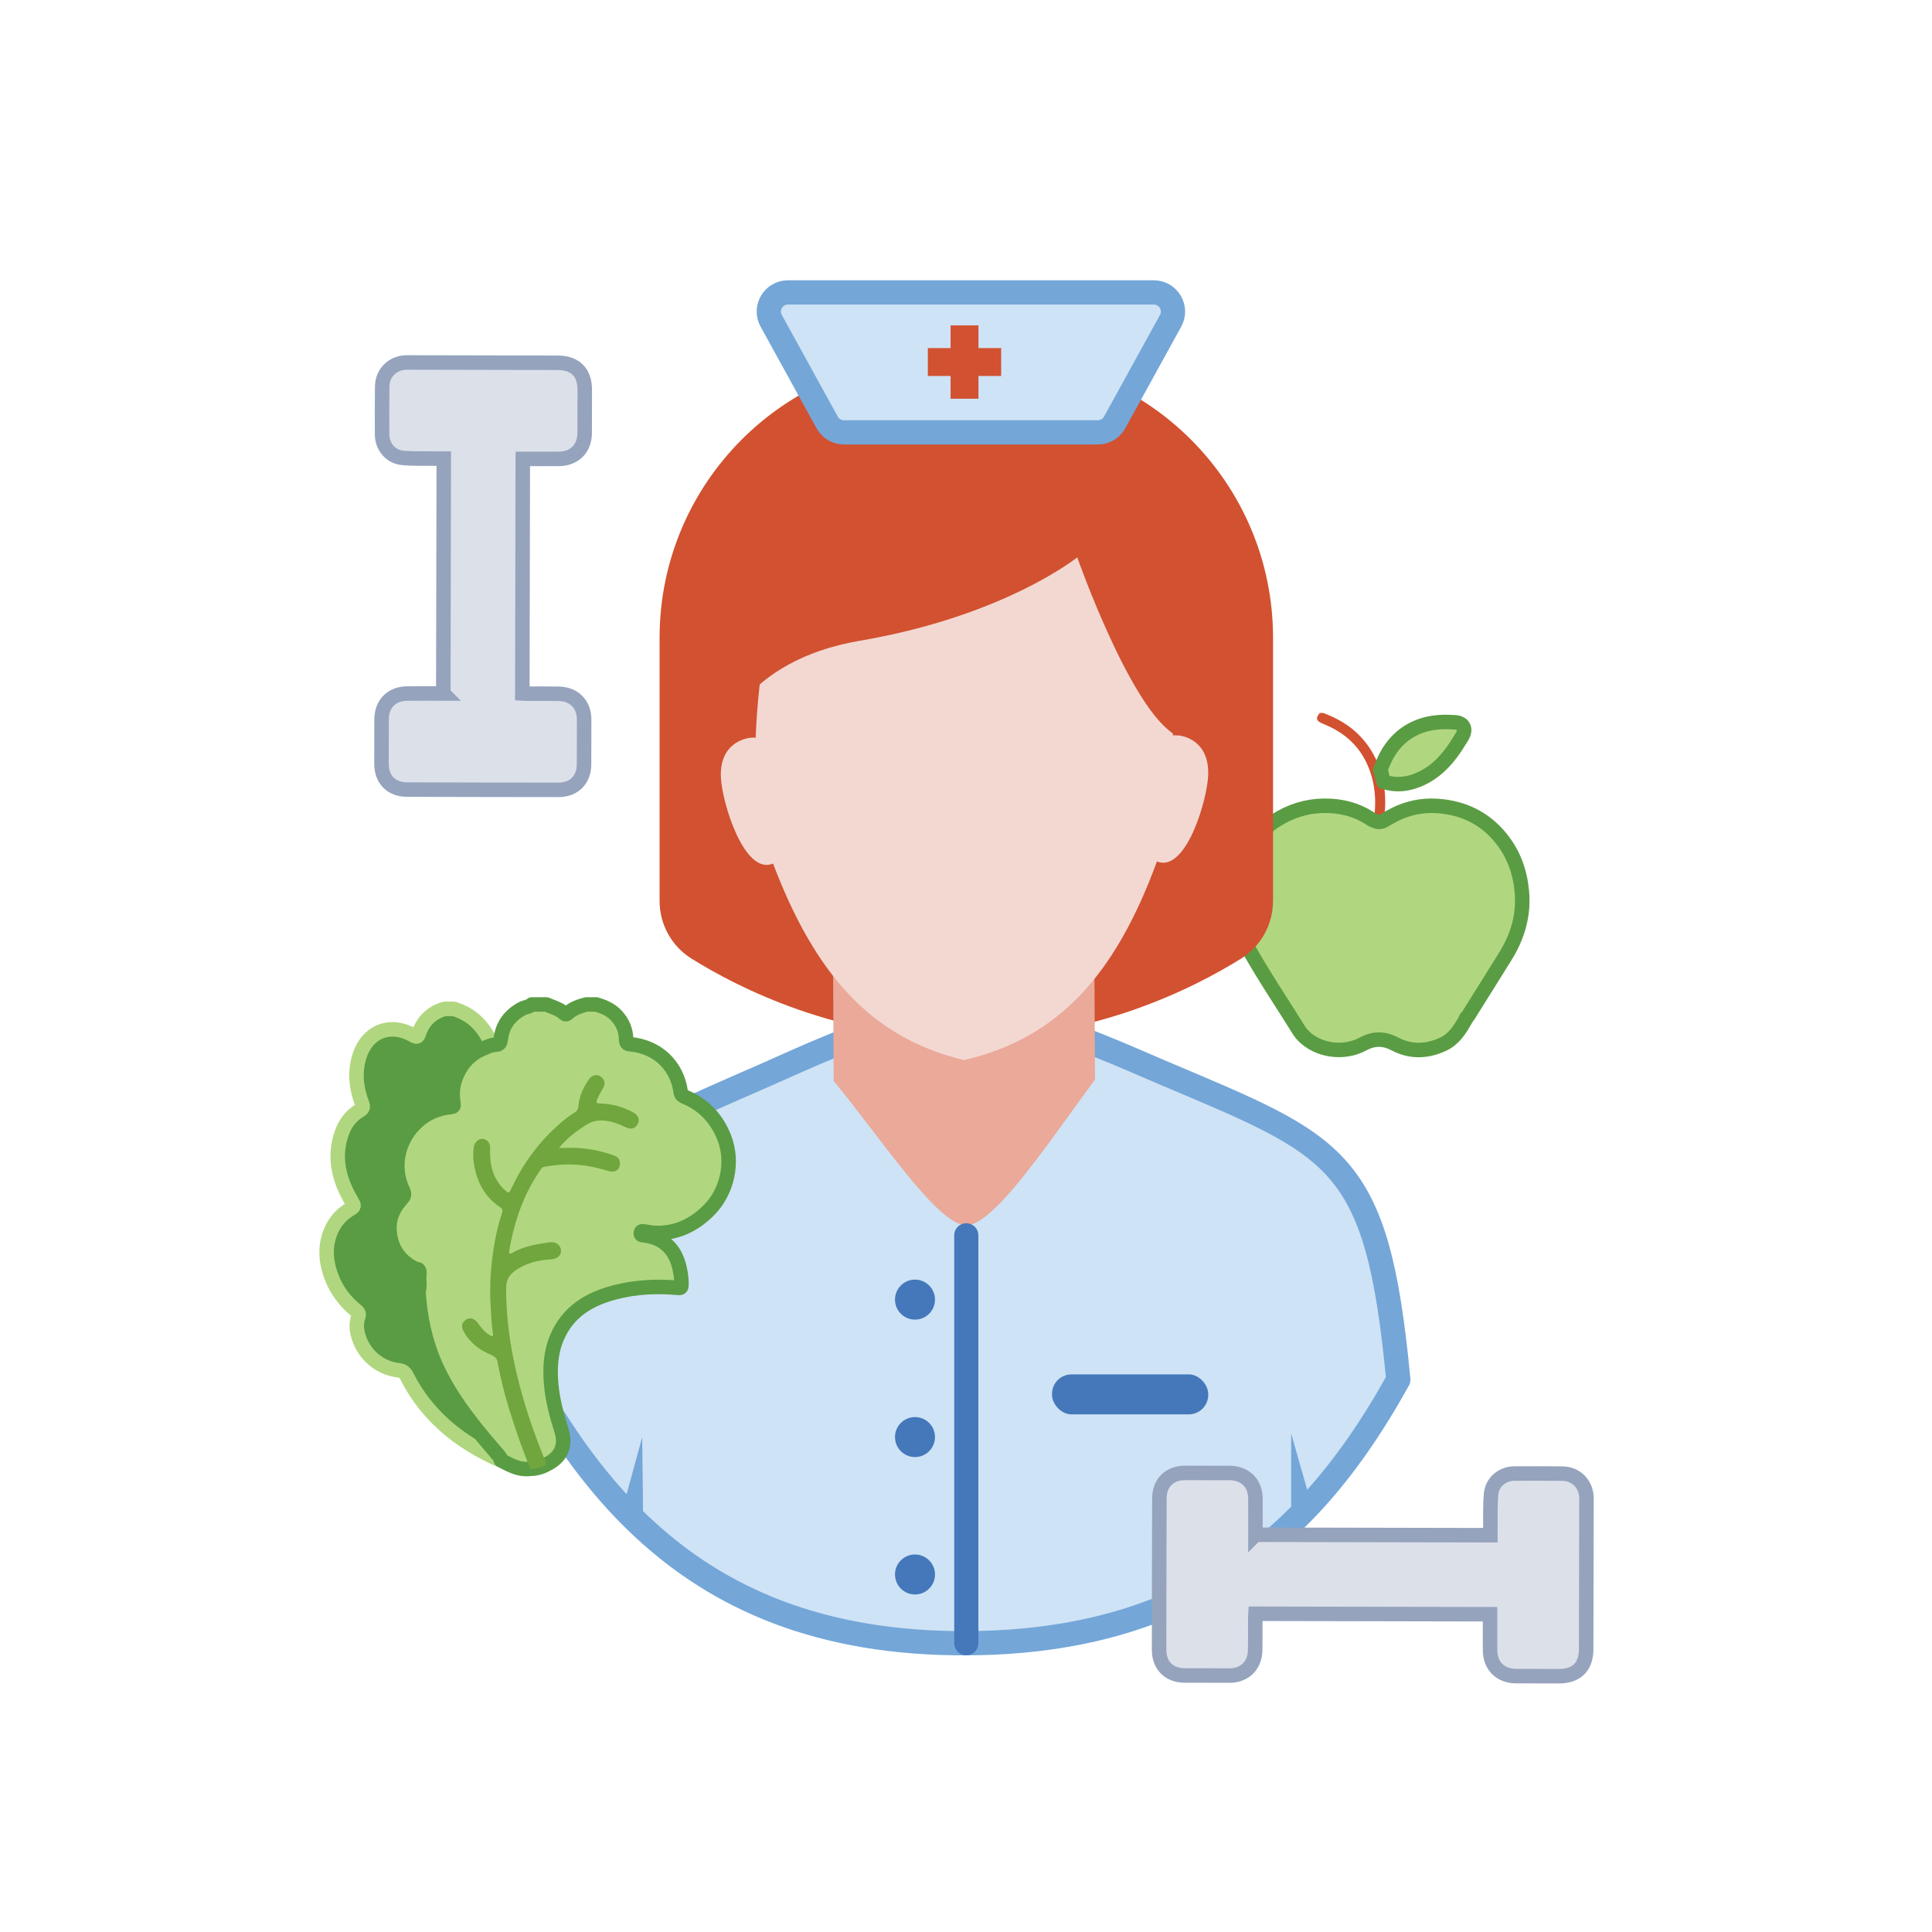 <?xml version="1.0" encoding="UTF-8"?><svg id="Layer_1" xmlns="http://www.w3.org/2000/svg" viewBox="0 0 400 400"><defs><style>.cls-1,.cls-2{fill:#cee3f5;stroke:#74a6d8;stroke-width:5.02px;}.cls-1,.cls-2,.cls-3,.cls-4{stroke-linejoin:round;}.cls-1,.cls-2,.cls-3,.cls-4,.cls-5{stroke-linecap:round;}.cls-2,.cls-6,.cls-7,.cls-8,.cls-9{fill-rule:evenodd;}.cls-10{fill:#69b529;}.cls-11,.cls-7{fill:#d25130;}.cls-12{fill:#4478bb;}.cls-13{fill:#70a63d;}.cls-14{fill:#78ce30;}.cls-6{fill:#74a6d8;}.cls-8{fill:#f3d8d2;}.cls-9{fill:#eaa999;}.cls-3{fill:#5a9c43;stroke:#b0d77f;}.cls-3,.cls-15,.cls-4{stroke-width:3px;}.cls-15{fill:#dce0e9;stroke:#95a3bd;}.cls-15,.cls-5{stroke-miterlimit:10;}.cls-4{fill:#b0d77f;stroke:#5a9c43;}.cls-5{fill:none;stroke:#4478bb;stroke-width:5px;}</style></defs><g id="gW9Aqc"><g><path class="cls-11" d="M286.74,167.47c-.05,.79-.1,1.58-.15,2.37-.72,.45-1.44,.42-2.16-.01,.61-4.15,.29-8.18-1.57-12.02-1.68-3.48-4.39-5.89-7.86-7.49-.39-.18-.79-.34-1.19-.51-1.33-.56-1.47-1.15-.55-2.21h.68c2.76,1.04,5.3,2.44,7.4,4.55,1.96,1.96,3.35,4.27,4.29,6.86,.05,.13,.1,.25,.16,.37,0,.13,0,.27,.13,.35,.18,.72,.37,1.45,.55,2.17,.25,1.84,.41,3.69,.28,5.55Z"/><path class="cls-4" d="M311.7,197.93c-2.58,4.16-5.18,8.3-7.78,12.45-.07,.11-.17,.21-.25,.31-.14,.04-.17,.15-.17,.27-.03,.05-.05,.09-.08,.14-1.16,2.08-2.41,4.07-4.7,5.12-3.31,1.52-6.66,1.63-9.89-.07-2.28-1.2-4.37-1.23-6.64,0-4.05,2.18-9.39,1.37-12.4-1.76-.3-.31-.58-.64-.81-1.01-3.48-5.61-7.18-11.08-10.42-16.83-4.17-7.39-3.5-16.59,1.77-23.21,.2-.25,.43-.46,.65-.69v.02s0,0,0,0c.05-.05,.09-.11,.14-.17,1.12-1.41,2.56-2.42,4.11-3.29,3.15-1.77,6.57-2.55,10.17-2.36,2.88,.15,5.61,.92,8.07,2.48,.3,.19,.58,.44,.95,.51,.72,.43,1.44,.46,2.16,.01,.75-.42,1.49-.86,2.25-1.24,2.73-1.35,5.65-1.95,8.68-1.75,5.36,.34,9.87,2.48,13.28,6.71,2.56,3.17,3.89,6.84,4.28,10.88,.48,4.9-.82,9.37-3.38,13.5Z"/><polygon class="cls-14" points="260.98 172.65 260.98 172.66 260.97 172.67 260.98 172.65"/><polygon class="cls-10" points="260.98 172.65 260.98 172.66 260.97 172.67 260.98 172.65"/><path class="cls-4" d="M302.77,152.39c-.16,.27-.33,.54-.5,.8-2.33,3.88-5.18,7.2-9.67,8.65-1.97,.64-3.99,.67-5.99,.06-.05,0-.1,0-.15,0-.18-.72-.37-1.45-.55-2.17-.12-.09-.13-.22-.13-.35,.69-1.82,1.49-3.59,2.74-5.11,2.14-2.61,4.89-4.1,8.2-4.61,1.51-.24,3.03-.21,4.54-.11,1.7,.11,2.36,1.35,1.5,2.84Z"/><path class="cls-10" d="M303.5,210.96c0-.12,.03-.24,.17-.27-.06,.09-.12,.18-.17,.27Z"/><path class="cls-10" d="M261.12,172.49c-.05,.06-.1,.12-.15,.18,.05-.06,.1-.12,.15-.18Z"/></g></g><path class="cls-7" d="M263.56,186.55c0,4.86-2.5,9.36-6.62,11.93-9.98,6.22-30.54,16.57-56.88,16.57s-46.9-10.35-56.88-16.57c-4.12-2.57-6.62-7.08-6.62-11.93v-54.49c0-32.06,25.99-58.06,58.06-58.06h10.89c32.06,0,58.06,25.99,58.06,58.06v54.49Z"/><path class="cls-2" d="M289.51,285.63c-5.11,9.24-10.97,17.98-18.06,25.64-1.33,1.43-2.71,2.83-4.13,4.19-15.41,14.75-36.34,24.59-66.97,24.75-30.58,.19-51.59-9.33-67.17-23.84-1.45-1.34-2.86-2.74-4.22-4.17-7.18-7.56-13.14-16.23-18.36-25.42,3.89-46.44,11.93-48.48,48.49-64.48l1.11-.5,4.41-1.96c9.73-4.31,21.77-9.28,34.95-11.16,13.19,1.74,25.3,6.58,35.08,10.78l4.44,1.91,1.12,.48c36.74,15.61,44.91,17.38,49.3,63.77Z"/><path class="cls-9" d="M172.39,185.43l54.11-.3,.21,38.39c-8.9,11.95-20.74,30.11-26.65,30.17s-17.78-18.22-27.45-29.88l-.21-38.39Z"/><path class="cls-8" d="M250.15,160.37c-.16,5.23-4.63,20.44-10.62,17.99-8.64,23.54-20.4,36.54-39.9,41.12-19.08-4.53-30.8-17.56-39.58-40.69-5.96,2.52-10.58-12.64-10.8-17.87-.29-6.97,4.94-8.19,6.56-8.2,.3,0,.51,0,.64,0v.03s-.04,0,0,.01h0c.1-.03,.43-.05,0-.04,.3-7.53,1.18-15.04,2.45-22.37,1.39-8.02,8.99-16.22,16.97-14.71,8.3,1.58,15.76,2.33,23.2,2.31h.77c7.43-.07,14.9-.9,23.18-2.57,7.97-1.6,15.64,6.52,17.12,14.52,1.35,7.32,2.32,14.81,2.7,22.34-.41,0-.12,.01,0,.02v.02s.03-.01,0-.02v-.02c.13-.01,.34-.01,.65-.01,1.61,0,6.85,1.16,6.65,8.13Z"/><g><path class="cls-6" d="M133.18,316.37c-1.45-1.34-2.86-2.74-4.22-4.17l4-14.67,.22,18.84Z"/><path class="cls-6" d="M271.45,311.27c-1.33,1.43-2.71,2.83-4.13,4.19v-18.67l4.13,14.48Z"/></g><line class="cls-5" x1="200.06" y1="255.76" x2="200.06" y2="340.21"/><circle class="cls-12" cx="189.44" cy="269.07" r="4.14"/><circle class="cls-12" cx="189.44" cy="297.53" r="4.14"/><circle class="cls-12" cx="189.44" cy="325.98" r="4.14"/><rect class="cls-12" x="217.81" y="284.55" width="32.34" height="8.28" rx="4.03" ry="4.03"/><path class="cls-7" d="M223.03,115.39s-15.04,12.16-45.05,17.28c-24.22,4.13-28.74,20.32-28.74,20.32,0,0-1.41-39.87,8.28-45.8,9.69-5.92,61.57-2.98,65.51,8.2Z"/><path class="cls-7" d="M223.03,115.39s11.17,31.83,20.47,36.85c11.45-1.44,6.7-15.98,6.66-20.82-.05-4.84-14.37-25.05-27.13-16.02Z"/><path class="cls-1" d="M227.3,89.52h-52.57c-1.45,0-2.78-.79-3.48-2.06l-11.58-21.04c-1.46-2.65,.46-5.88,3.48-5.88h75.73c3.02,0,4.93,3.24,3.48,5.88l-11.58,21.04c-.7,1.27-2.03,2.06-3.48,2.06Z"/><polygon class="cls-7" points="207.28 72.07 207.28 77.84 202.58 77.84 202.58 82.55 196.81 82.55 196.81 77.84 192.1 77.84 192.1 72.07 196.81 72.07 196.81 67.37 202.58 67.37 202.58 72.07 207.28 72.07"/><g id="HUQcUs"><path class="cls-15" d="M91.78,143.56c.03-16.27,.07-32.38,.1-48.61-.5,0-.94,0-1.38,0-2.38-.04-4.78,.07-7.14-.15-2.49-.23-4.23-2.33-4.25-4.83-.03-3.32-.02-6.63,.02-9.95,.03-2.8,2.11-4.87,4.92-4.97,.59-.02,1.17,0,1.76,0,9.88,.02,19.76,.04,29.64,.06,3.66,0,5.63,1.99,5.62,5.64,0,2.97,0,5.94-.02,8.91-.02,3.21-2.11,5.31-5.32,5.35-2.11,.02-4.21,0-6.32,0-.37,0-.74,0-1.17,0-.03,16.23-.07,32.34-.1,48.56,.39,.02,.75,.05,1.12,.05,2.14,0,4.28-.02,6.43,.02,3.16,.06,5.24,2.17,5.25,5.31,0,3.11,0,6.22-.02,9.33-.02,3.17-2.09,5.25-5.27,5.25-10.47,0-20.94-.03-31.4-.06-3.24-.01-5.27-2.1-5.27-5.35,0-3.07,0-6.15,.02-9.22,.02-3.16,2.08-5.27,5.25-5.31,2.48-.03,4.97,0,7.56,0Z"/></g><g id="HUQcUs-2"><path class="cls-15" d="M259.95,317.75c16.27,.03,32.38,.07,48.61,.1,0-.5,0-.94,0-1.38,.04-2.38-.07-4.78,.15-7.14,.23-2.49,2.33-4.23,4.83-4.25,3.32-.03,6.63-.02,9.95,.02,2.8,.03,4.87,2.11,4.97,4.92,.02,.59,0,1.17,0,1.76-.02,9.88-.04,19.76-.06,29.64,0,3.66-1.99,5.63-5.64,5.62-2.97,0-5.94,0-8.91-.02-3.21-.02-5.31-2.11-5.35-5.32-.02-2.11,0-4.21,0-6.32,0-.37,0-.74,0-1.17-16.23-.03-32.34-.07-48.56-.1-.02,.39-.05,.75-.05,1.12,0,2.14,.02,4.28-.02,6.43-.06,3.16-2.17,5.24-5.31,5.25-3.11,0-6.22,0-9.33-.02-3.17-.02-5.25-2.09-5.25-5.27,0-10.47,.03-20.94,.06-31.4,.01-3.24,2.1-5.27,5.35-5.27,3.07,0,6.15,0,9.22,.02,3.16,.02,5.27,2.08,5.31,5.25,.03,2.48,0,4.97,0,7.56Z"/></g><g id="GPowZW"><g><path class="cls-3" d="M102.41,217.9c-3.21,1.22-5.19,3.56-6.22,6.77-.5,1.58-.51,3.19-.24,4.81,.08,.45-.05,.61-.52,.65-2.8,.24-5.27,1.35-7.28,3.28-3.66,3.51-5.01,9.08-2.7,13.92,.34,.71,.38,1.14-.21,1.78-1.62,1.74-2.64,3.84-2.56,6.25,.13,3.64,1.79,6.42,5.08,8.13,.28,.14,.55,.31,.88,.26,.01,1.5,.03,3,.04,4.5,.33,5.16,1.33,10.17,3.4,14.93,2.27,5.23,5.53,9.82,9.1,14.22,1.35,1.67,2.77,3.29,4.16,4.93,.22,.26,.44,.53,.41,.91-9.28-3.67-16.94-9.24-21.55-18.37-.38-.75-.84-1.07-1.68-1.17-4.4-.49-7.92-3.94-8.59-8.3-.15-.95-.06-1.88,.24-2.78,.19-.56,.08-.87-.38-1.25-3.08-2.48-5.07-5.65-5.9-9.54-.98-4.6,.75-9.11,4.35-11.34,1.22-.75,1.19-.74,.45-1.99-2.57-4.4-3.69-9.01-1.9-14,.69-1.94,1.9-3.53,3.69-4.59,.63-.37,.77-.67,.49-1.39-1.18-3.11-1.58-6.3-.64-9.56,1.56-5.39,6.42-7.38,11.27-4.58,.69,.4,.89,.31,1.13-.43,.87-2.61,2.65-4.31,5.31-5.08h1.88c4.58,1.35,7.04,4.7,8.48,9.01Z"/><path class="cls-4" d="M133.47,254.98c.71,.07,1.42,.25,2.13,.28,4.36,.16,7.96-1.56,11.02-4.55,4-3.9,5.33-10.15,3.3-15.24-1.56-3.92-4.22-6.74-8.12-8.38-.44-.19-.79-.39-.86-.97-.74-5.54-4.83-9.42-10.45-9.92-.69-.06-.85-.31-.86-.99-.02-1.88-.7-3.52-1.99-4.92-1.15-1.25-2.62-1.86-4.18-2.33h-2.07c-1.43,.37-2.81,.84-3.91,1.88-.17,.16-.37,.25-.58,.05-1.07-1.02-2.48-1.35-3.78-1.93h-3.01c-.57,.54-1.37,.52-2.03,.88-2.55,1.38-4.07,3.43-4.4,6.32-.08,.68-.22,1.13-1.09,1.14-.77,.01-1.51,.34-2.23,.67-3.21,1.22-5.19,3.56-6.22,6.77-.5,1.58-.51,3.19-.24,4.81,.08,.45-.05,.61-.52,.65-2.8,.24-5.27,1.35-7.28,3.28-3.66,3.51-5.01,9.08-2.7,13.92,.34,.71,.38,1.14-.21,1.78-1.62,1.74-2.64,3.84-2.56,6.25,.13,3.64,1.79,6.42,5.08,8.13,.28,.14,.55,.31,.88,.26,.42,.45,.21,1,.19,1.5-.03,1,.22,2.02-.15,3,.33,5.16,1.33,10.17,3.39,14.93,2.27,5.23,5.53,9.82,9.1,14.22,1.35,1.67,2.77,3.29,4.16,4.93,.22,.26,.44,.53,.41,.91,0,0,0-.02,0-.02,.17,0,.32,.02,.39,.21,1.76,.97,3.54,1.87,5.65,1.61,1.19-.03,2.32-.3,3.37-.89,3-1.42,4.14-3.85,3.16-6.99-.98-3.14-1.85-6.29-2.14-9.58-.29-3.3-.14-6.57,1.17-9.68,2.27-5.39,6.71-8.05,12.09-9.43,4.28-1.1,8.64-1.31,13.03-.9,.6,.06,.66-.13,.68-.63,.02-.82-.06-1.63-.19-2.43-.42-2.53-1.3-4.82-3.51-6.38-1.24-.87-2.64-1.26-4.11-1.45-.29-.04-.69-.01-.6-.5,.09-.5,.48-.3,.75-.27Z"/><path class="cls-13" d="M109.77,304.12c-.73-1.92-1.49-3.84-2.17-5.78-1.78-5.06-3.4-10.17-4.42-15.46-.04-.21-.13-.42-.14-.64-.05-1-.63-1.43-1.52-1.8-2.33-.97-4.25-2.49-5.51-4.73-.6-1.06-.41-1.89,.45-2.47,.8-.54,1.74-.32,2.44,.64,.72,1,1.45,1.94,2.54,2.58,.55,.32,.69,.17,.61-.35-.25-1.7-.33-3.41-.44-5.12-.16-2.44-.18-4.87,0-7.3,.16-2.14,.41-4.27,.79-6.39,.37-2.06,.84-4.09,1.51-6.07,.2-.58,.18-.93-.39-1.31-3.27-2.19-4.88-5.37-5.43-9.2-.16-1.13-.16-2.23,.02-3.34,.14-.87,1.01-1.67,1.79-1.59,.9,.08,1.62,.83,1.58,1.79-.1,2.35,.11,4.62,1.34,6.7,.53,.9,1.16,1.7,1.98,2.35,.39,.31,.61,.43,.91-.23,2.34-5.08,5.53-9.57,9.69-13.32,1.13-1.02,2.32-1.99,3.63-2.79,.46-.28,.66-.61,.71-1.19,.19-2.1,1-3.99,2.23-5.68,.66-.91,1.68-1.06,2.45-.49,.84,.61,.98,1.46,.36,2.49-.42,.7-.81,1.41-1.13,2.16-.26,.62-.19,.88,.58,.89,2.41,.04,4.68,.67,6.8,1.8,1.04,.55,1.44,1.37,1.12,2.18-.43,1.13-1.39,1.51-2.49,.98-1.67-.81-3.36-1.43-5.27-1.45-1.71-.02-2.98,.84-4.26,1.72-1.57,1.07-3.01,2.33-4.4,3.95,.68,0,1.22,.01,1.76,0,3.25-.09,6.4,.44,9.46,1.52,.7,.25,1.32,.61,1.39,1.46,.13,1.49-.91,2.28-2.45,1.8-1.49-.46-2.99-.83-4.54-1.07-2.93-.46-5.83-.3-8.73,.23-.46,.08-.59,.43-.79,.72-3.09,4.46-4.95,9.43-6.04,14.71-.14,.67-.27,1.34-.37,2.02-.07,.48,.12,.66,.58,.39,2.39-1.42,5.08-1.82,7.76-2.22,1.49-.22,2.59,.78,2.35,2.12-.16,.87-.99,1.36-2.26,1.43-2.5,.14-4.87,.77-6.98,2.17-1.34,.89-2.08,1.96-2.08,3.77-.01,7.74,1.35,15.25,3.48,22.65,1.27,4.41,2.81,8.74,4.57,12.98,.12,.29,.18,.59,.27,.89-1.04,.59-2.17,.86-3.37,.89Z"/><path class="cls-13" d="M103.73,302.31c.16,0,.32,.02,.39,.21-.15-.02-.31-.04-.39-.21Z"/></g></g></svg>
